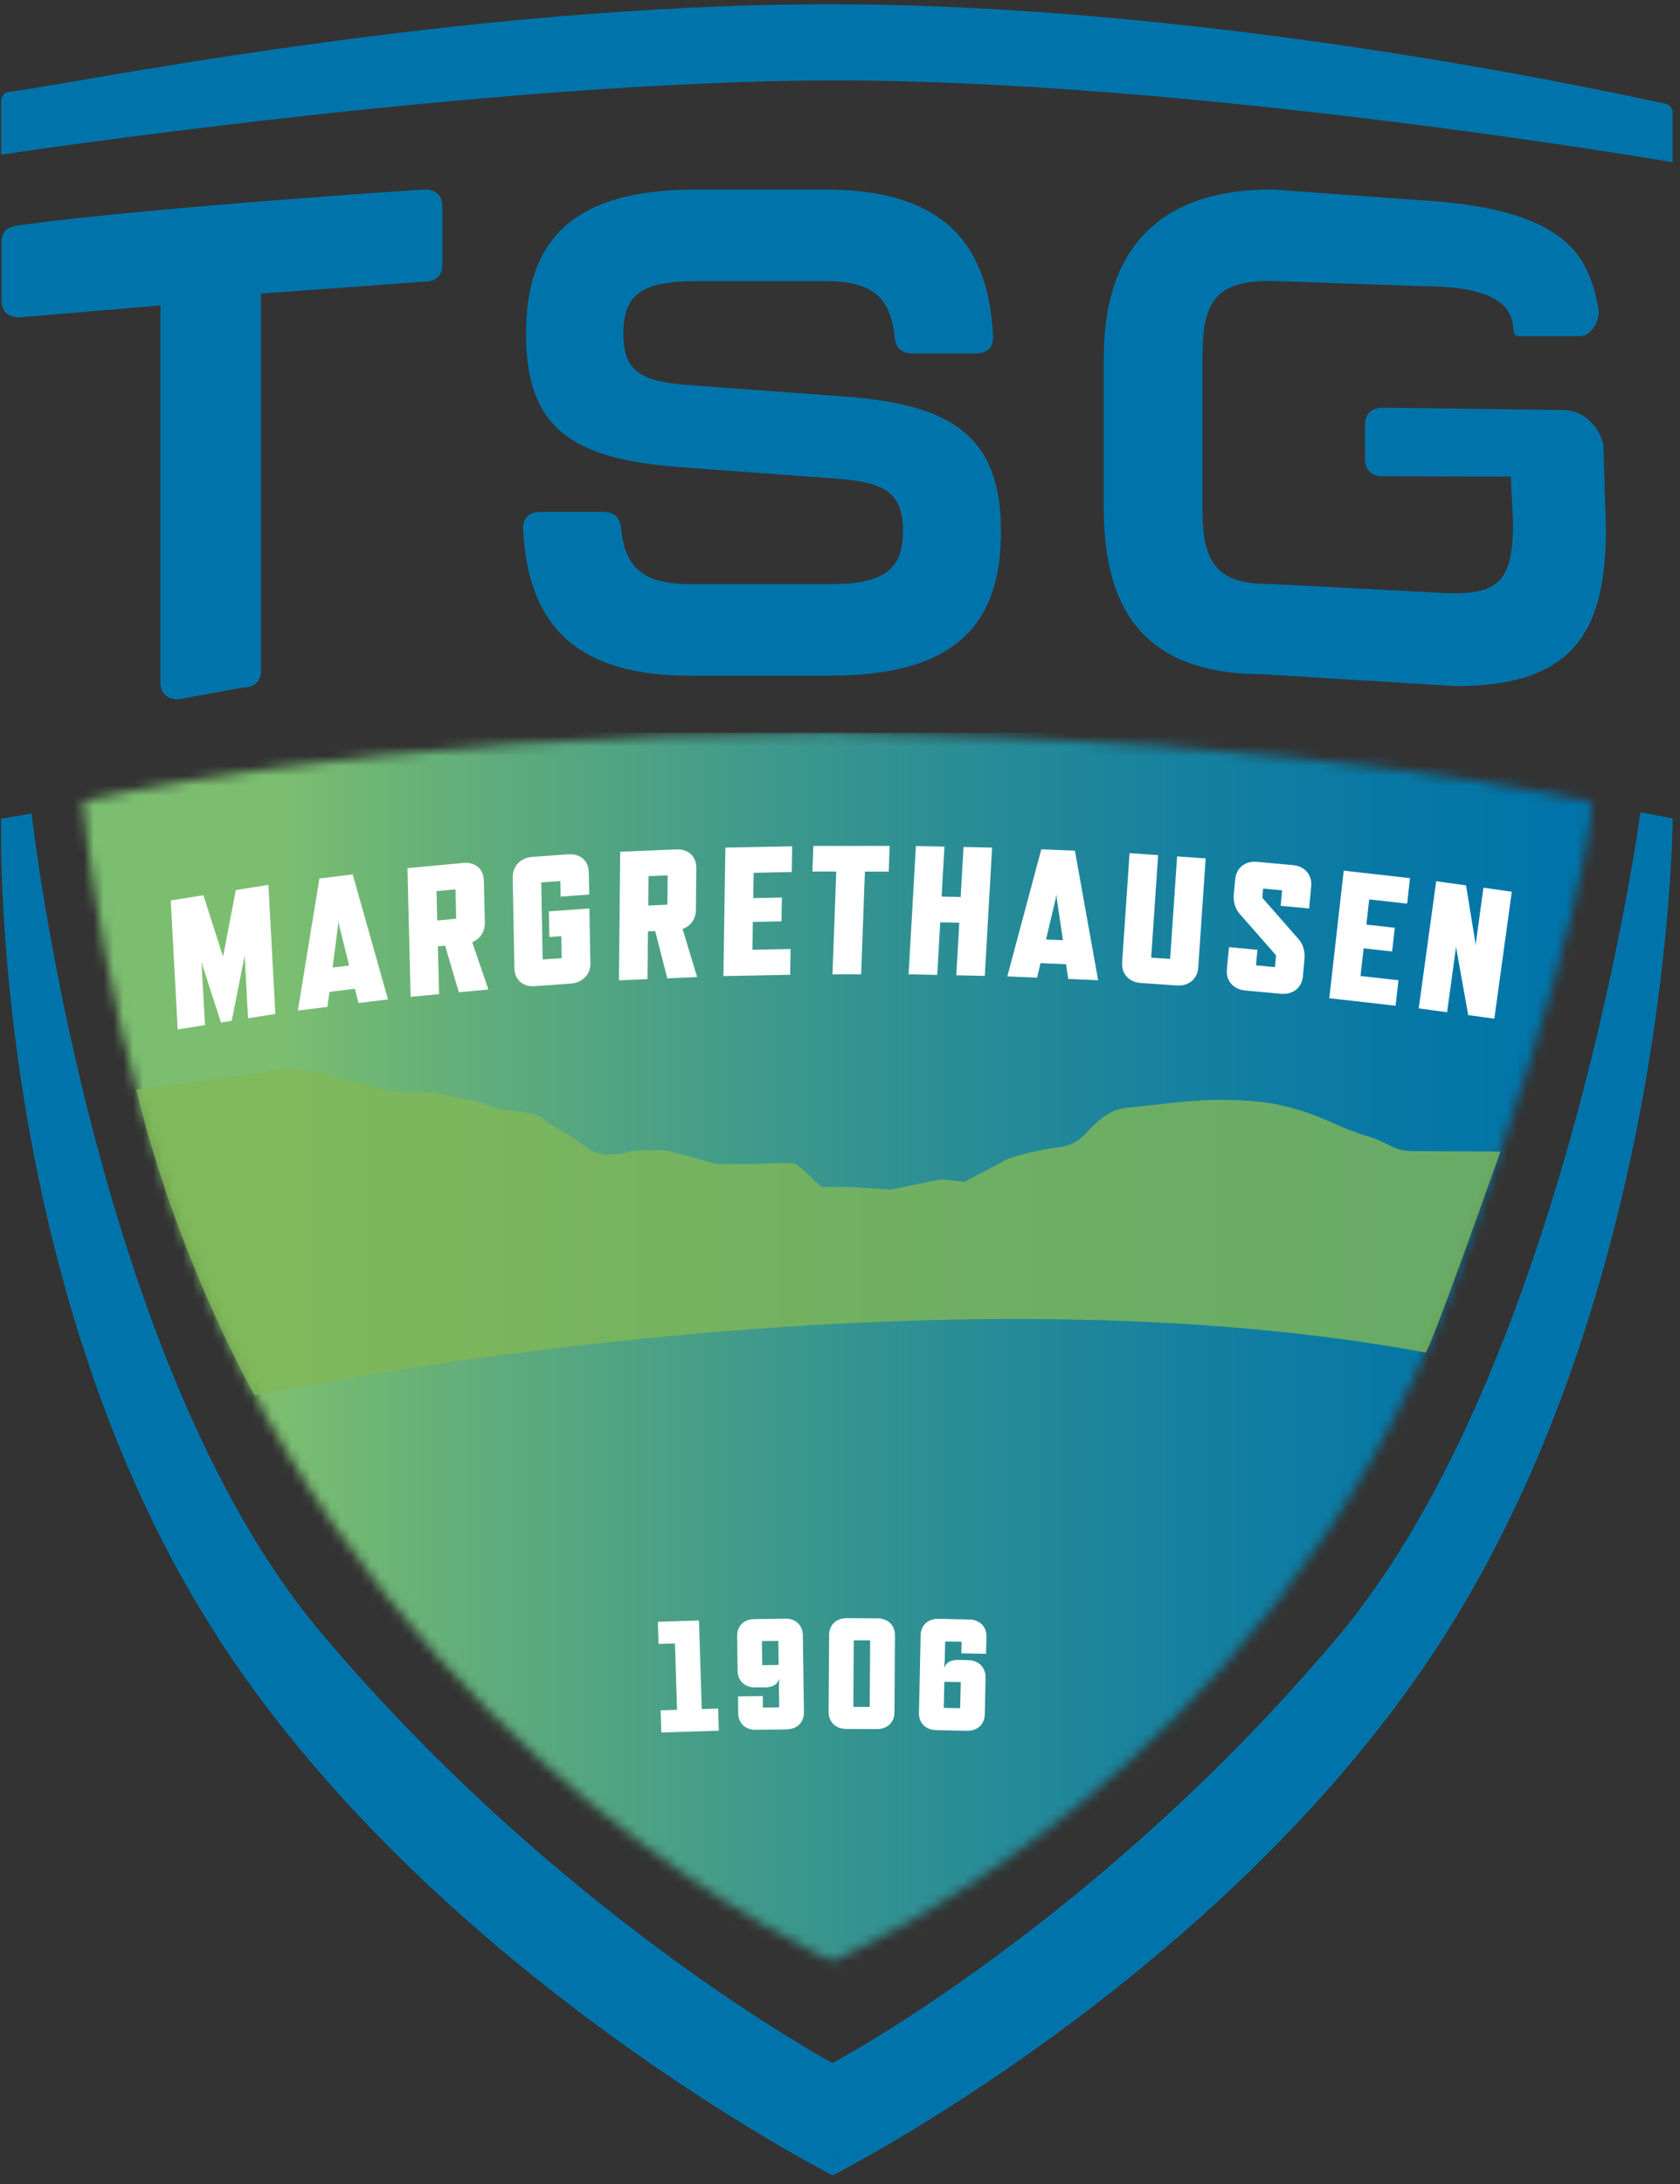 <?xml version="1.0" encoding="utf-8"?>
<svg width="170" height="221" viewBox="0 0 170 221" fill="none" xmlns="http://www.w3.org/2000/svg"><rect x="0" y="0" width="170" height="221" fill="#333333" stroke="none"/><path d="M2.15 83.34s7.19 54.4 30.31 81.86c24.36 28.93 52.27 43.84 52.27 43.84l-.48 11.08s-39.9-20.27-61.91-53.96C-1.26 130.03.7 83.33.7 83.33h1.45v.01z" fill="#005788"/><path d="M166 82.18s-7.55 56.04-30.67 83.5c-24.36 28.93-51.09 43.08-51.09 43.08l.03 11.36s39.17-19.79 61.18-53.47c23.6-36.13 23.81-83.83 23.81-83.83l-3.25-.63-.01-.01z" fill="#0074AA"/><path d="M3.2 82.33s6.15 55.41 29.27 82.87c24.36 28.93 51.77 43.56 51.77 43.56l.02 11.36s-39.9-20.27-61.91-53.96C-1.25 130.03.12 82.85.12 82.85l3.08-.53v.01z" fill="#0074AA"/><mask id="a" style="mask-type:luminance" maskUnits="userSpaceOnUse" x="8" y="74" width="154" height="125"><path d="M84.18 198.43s44.2-18.18 62.81-68.3c13.59-36.6 14.14-48.93 14.14-48.93s-27.76-6.58-77.39-7.06l.44 124.28v.01zM8.42 81.08s2.06 25.1 12.1 49.05c20.42 48.72 62.66 67.84 63.66 68.3-.12-9.84.58-40.18-.38-124.28-48.18.24-75.38 6.93-75.38 6.93z" fill="#fff"/></mask><g mask="url(#a)"><path d="M161.85 74.15H5.65v133.87h156.2V74.15z" fill="url(#paint0_linear_292_39)"/></g><g style="mix-blend-mode:color-dodge" opacity=".8"><mask id="b" style="mask-type:luminance" maskUnits="userSpaceOnUse" x="3" y="101" width="159" height="42"><path d="M161.26 101.13H3.6v40.99h157.66v-40.99z" fill="#fff"/></mask><g mask="url(#b)"><path d="M13.81 110.26c4.02-.5 13.09-1.8 13.09-1.8s2.07-.52 3.11-.26 3.11.26 3.88.78c.78.52 3.37.52 4.14 1.04.78.52 3.88.52 5.18.52 1.3 0 3.88.78 4.4.78.52 0 2.85 1.04 3.62 1.04s3.11.26 3.63.78 1.55 1.04 2.85 1.81 1.81 1.55 3.11 1.81c1.3.26 3.11-.26 3.11-.26s2.85-.26 3.88 0c1.04.26 4.66 1.29 4.66 1.29h3.63c.78 0 3.88-.26 4.4 0 .52.26 2.59 2.33 2.59 2.33h2.85l4.14.26 5.18-1.04 2.33.26 4.4-2.33s.52-.26 2.85-.78 2.85-.26 4.14-1.04c1.29-.78 2.33-3.11 5.18-3.37 2.85-.26 5.96-.78 9.32-.78 3.36 0 5.44.26 8.03 1.04 2.59.78 4.14 1.81 6.73 2.59 2.59.78 2.59 1.55 4.92 1.55s8.67.05 8.67.05-7.19 20.37-7.59 20.33c-52-9.64-118.47 4.34-118.47 4.34s-7.89-13.86-11.98-30.95" fill="#81B856"/></g></g><path d="M127.82 68.23l19.5 1.2c11.92 0 15.18-5.52 15.18-15.9l-.24-8.19c0-1.11-1.2-3.61-3.85-3.85l-18.48-.24c-1.15 0-1.8.63-1.8 1.74v3.47c0 1.11.65 1.74 1.8 1.74l12.94.03.24 4.58c0 5.99-1.45 7.23-6.26 7.23l-18.13-.94c-4.81 0-7.04-1.32-7.04-7.32V35.82c0-6.06 2.08-7.39 7.04-7.39l15.24.53c4.45 0 8.91.72 9.15 4.1.07 1.12.3.96 1.44.96h5.3c1.15 0 2-1.46 1.93-2.65-.96-4.82-2.41-10.12-17.59-11.08l-15.48-1.12c-11.92 0-17.02 6.55-17.02 17v15.26c0 10.38 4.2 16.8 16.12 16.8m-57.91.14h14.15c12.57 0 17.24-5.16 17.24-14.56s-4.6-12.82-15.51-13.66l-16.02-1.18c-4.81-.35-6.68-1.32-6.68-5.16 0-4.11 1.94-5.36 7.47-5.36h13c4.6 0 6.54 1.53 6.97 5.57.07 1.12.65 1.74 1.79 1.74h6.46c1.15 0 1.8-.63 1.72-1.81-.5-9.83-5.6-14.77-16.95-14.77H70.4c-12.5 0-17.17 5.16-17.17 14.56s4.38 12.68 15.44 13.52l16.02 1.18c4.81.35 6.68 1.39 6.68 5.3s-1.94 5.37-7.4 5.37H69.89c-4.67 0-6.61-1.53-7.04-5.57-.07-1.12-.65-1.74-1.8-1.74h-6.39c-1.15 0-1.8.63-1.72 1.81.5 9.83 5.53 14.77 16.95 14.77m-51.87 2.39l6.59-1.2c1.15 0 1.8-.63 1.8-1.74V29.71l16.56-1.21c1.15 0 1.8-.63 1.8-1.74v-5.85c0-1.12-.65-1.74-1.8-1.74 0 0-27.94 1.82-41.01 3.62-1.31.16-1.8.63-1.8 1.74v5.85c0 1.12.65 1.74 1.8 1.74l14.27-1.21v38.12c0 1.11.65 1.74 1.8 1.74M.89 9.3C6.88 8.6 46.2.43 83.98.43s77.19 8.47 84.59 10.08c.18.04.68.27.68.87v5.04s-48.66-8.37-85.27-8.28C49.28 8.23.12 15.65.12 15.65v-5.43s0-.83.76-.92h.01z" fill="#0074AA"/><path d="M97.22 170.26l-.06 2.54s-.02.05-.05.05l-1.56-.03s-.05-.02-.05-.05l.06-2.54s.02-.05.05-.05l1.56.03s.05.02.05.05zm2.43 3.22l.08-3.71c.02-1.01-.68-1.76-1.73-1.78l-1-.02c-.85-.02-1.26.28-1.42.77h-.03l.05-.8.04-1.79s.02-.05.05-.05l1.56.03s.05.02.05.05l-.02 1.12 2.5.05.04-1.74c.02-1.01-.68-1.71-1.73-1.73l-3.13-.07c-1.05-.02-1.78.65-1.8 1.66l-.17 7.87c-.02 1.01.68 1.71 1.73 1.73l3.13.07c1.05.02 1.78-.65 1.8-1.66zm-13.3-.82l.04-6.62s.02-.05.05-.05H88s.05.03.05.06l-.04 6.62s-.02.05-.05.05H86.4s-.05-.03-.05-.06zm4.16.62l.05-7.81c0-1.01-.71-1.7-1.75-1.71l-3.13-.02c-1.05 0-1.77.68-1.78 1.69l-.05 7.81c0 1.01.71 1.7 1.75 1.71l3.13.02c1.05 0 1.77-.68 1.78-1.68m-11.77-4.81l-1.56.02s-.05-.01-.05-.05l-.03-2.34s.02-.05.05-.05l1.56-.02s.05.01.05.05l.03 2.34s-.02.05-.05.05zm.87 6.51c1.05-.01 1.75-.71 1.74-1.72l-.11-7.81c-.01-1.01-.74-1.69-1.77-1.67l-3.16.05c-1.03.01-1.74.71-1.72 1.72l.05 3.52c.01 1.01.74 1.69 1.79 1.67h1.01c.85-.03 1.24-.34 1.37-.83h.03l-.02.8.03 2s-.02.05-.05.05l-1.56.02s-.05-.01-.05-.05v-1.12l-2.51.04.02 1.71c.01 1.01.74 1.69 1.79 1.67l3.13-.04-.01-.01zm-6.87.14l-.07-2.24-1.66.05-.28-8.96-4.16.13.07 2.24 1.66-.05.21 6.72-1.66.05.07 2.24 5.82-.18zM151.21 103.1l1.77-12.87-2.87-.4-.8 5.85-.02-.3-.94-5.79-3.02-.42-1.77 12.87 2.87.39.92-6.69.02.28 1.2 6.7 2.64.36v.02zm-9.99-1.33l.29-2.58-3.84-.43.32-2.8 2.88.32.27-2.4-2.88-.32.29-2.55 3.84.43.29-2.58-6.71-.76-1.46 12.91 6.71.76zm-12.1-5.01l-.1 1.05s-.03.05-.06.05l-1.81-.17s-.06-.02-.05-.06l.14-1.52-2.88-.27-.21 2.24c-.11 1.16.63 2.03 1.86 2.15l3.61.33c1.21.11 2.11-.6 2.22-1.77l.16-1.74c.08-.83-.17-1.53-.59-2.01l-3.63-4.14s-.05-.08-.04-.14l.07-.79s.03-.05.06-.05l1.81.17s.06.02.05.06l-.14 1.51 2.88.27.21-2.24c.11-1.16-.64-2.04-1.86-2.15l-3.61-.33c-1.23-.11-2.11.61-2.22 1.77l-.14 1.48c-.08.83.17 1.53.59 2.01l3.63 4.14s.05.08.05.13m-7.87 1.16l.75-11.04-2.89-.2-.7 10.32s-.02.05-.06.05l-1.81-.12s-.06-.02-.05-.06l.7-10.32-2.89-.2-.75 11.04c-.08 1.17.68 2.02 1.91 2.1l3.62.25c1.21.08 2.1-.66 2.17-1.83m-15.4-2.83l.97-4.1.08-.46.04.47.62 4.17-1.7-.07-.01-.01zm2.26 4l3.01.13-2.35-13.11-3.4-.14-3.44 12.86 3.01.13.35-1.47 2.58.11.23 1.5.01-.01zm-8.46-.31l.74-12.98-2.89-.06-.29 5.06-1.93-.04.29-5.06-2.89-.06-.74 12.98 2.9.06.3-5.32 1.93.04-.3 5.32 2.89.06h-.01zM89.93 88.2l.09-2.6H82.3l-.09 2.59h2.41l-.38 10.4h2.9l.38-10.39h2.41zm-9.97 10.43l.04-2.6-3.86.08.04-2.82 2.9-.06.04-2.41-2.9.06.04-2.56 3.86-.08.04-2.6-6.76.13-.2 13 6.76-.13v-.01zm-14.33-9.97l1.87-.08s.06.02.06.05l-.03 2.86s-.02.06-.06.06l-1.87.08.03-2.97zm4.91 10.2L69.07 94c.83-.3 1.34-1 1.35-1.93l.04-4.24c.01-1.17-.81-1.93-2.03-1.88l-5.67.24-.13 13.01 2.89-.12.05-4.83.73-.03L67.52 99l3.01-.13.01-.01zm-10.8-1.43l-.1-5.5-4.1.29.05 2.6 1.21-.09.04 2.17s-.02.06-.06.06l-1.81.13s-.06-.01-.06-.05l-.14-7.69s.02-.06.06-.06l1.81-.13s.06.01.06.05l.03 1.52 2.89-.21-.04-2.25c-.02-1.17-.86-1.91-2.08-1.82l-3.62.26c-1.21.09-2.03.94-2 2.12l.17 9.14c.02 1.17.86 1.91 2.08 1.82l3.62-.26c1.21-.09 2.03-.94 2-2.11m-15.58-7.24l1.86-.18s.06.01.06.05l.07 2.86s-.02.06-.06.06l-1.86.18-.07-2.98v.01zm5.25 9.95l-1.64-4.79c.82-.34 1.3-1.07 1.28-2l-.1-4.24c-.03-1.17-.87-1.89-2.08-1.78l-5.65.53.32 13.02 2.88-.27-.12-4.84.73-.07 1.39 4.72 3-.28h-.01zM33.65 97.9l.56-4.24.03-.47.08.46 1.01 4.05-1.69.21.01-.01zm2.62 3.6l2.99-.37-3.57-12.65-3.37.42-2.18 13.36 2.99-.37.21-1.52 2.57-.32.37 1.45h-.01zm-8.41 1.09l-.7-13.05-3.3.53-1.29 6.73-1.99-6.21-3.3.53.7 13.05 2.76-.44-.35-6.43.08.33 1.89 5.84 1.09-.17 1.26-6.35.04-.34.35 6.43 2.76-.44v-.01z" fill="#fff"/><defs><linearGradient id="paint0_linear_292_39" x1="7.342" y1="139.916" x2="160.632" y2="139.916" gradientUnits="userSpaceOnUse"><stop stop-color="#7BBE70"/><stop offset=".14" stop-color="#7BBE70"/><stop offset=".22" stop-color="#6AB377"/><stop offset=".47" stop-color="#3C988D"/><stop offset=".69" stop-color="#1B849D"/><stop offset=".87" stop-color="#0778A6"/><stop offset=".99" stop-color="#0074AA"/><stop offset="1" stop-color="#0074AA"/></linearGradient></defs></svg>